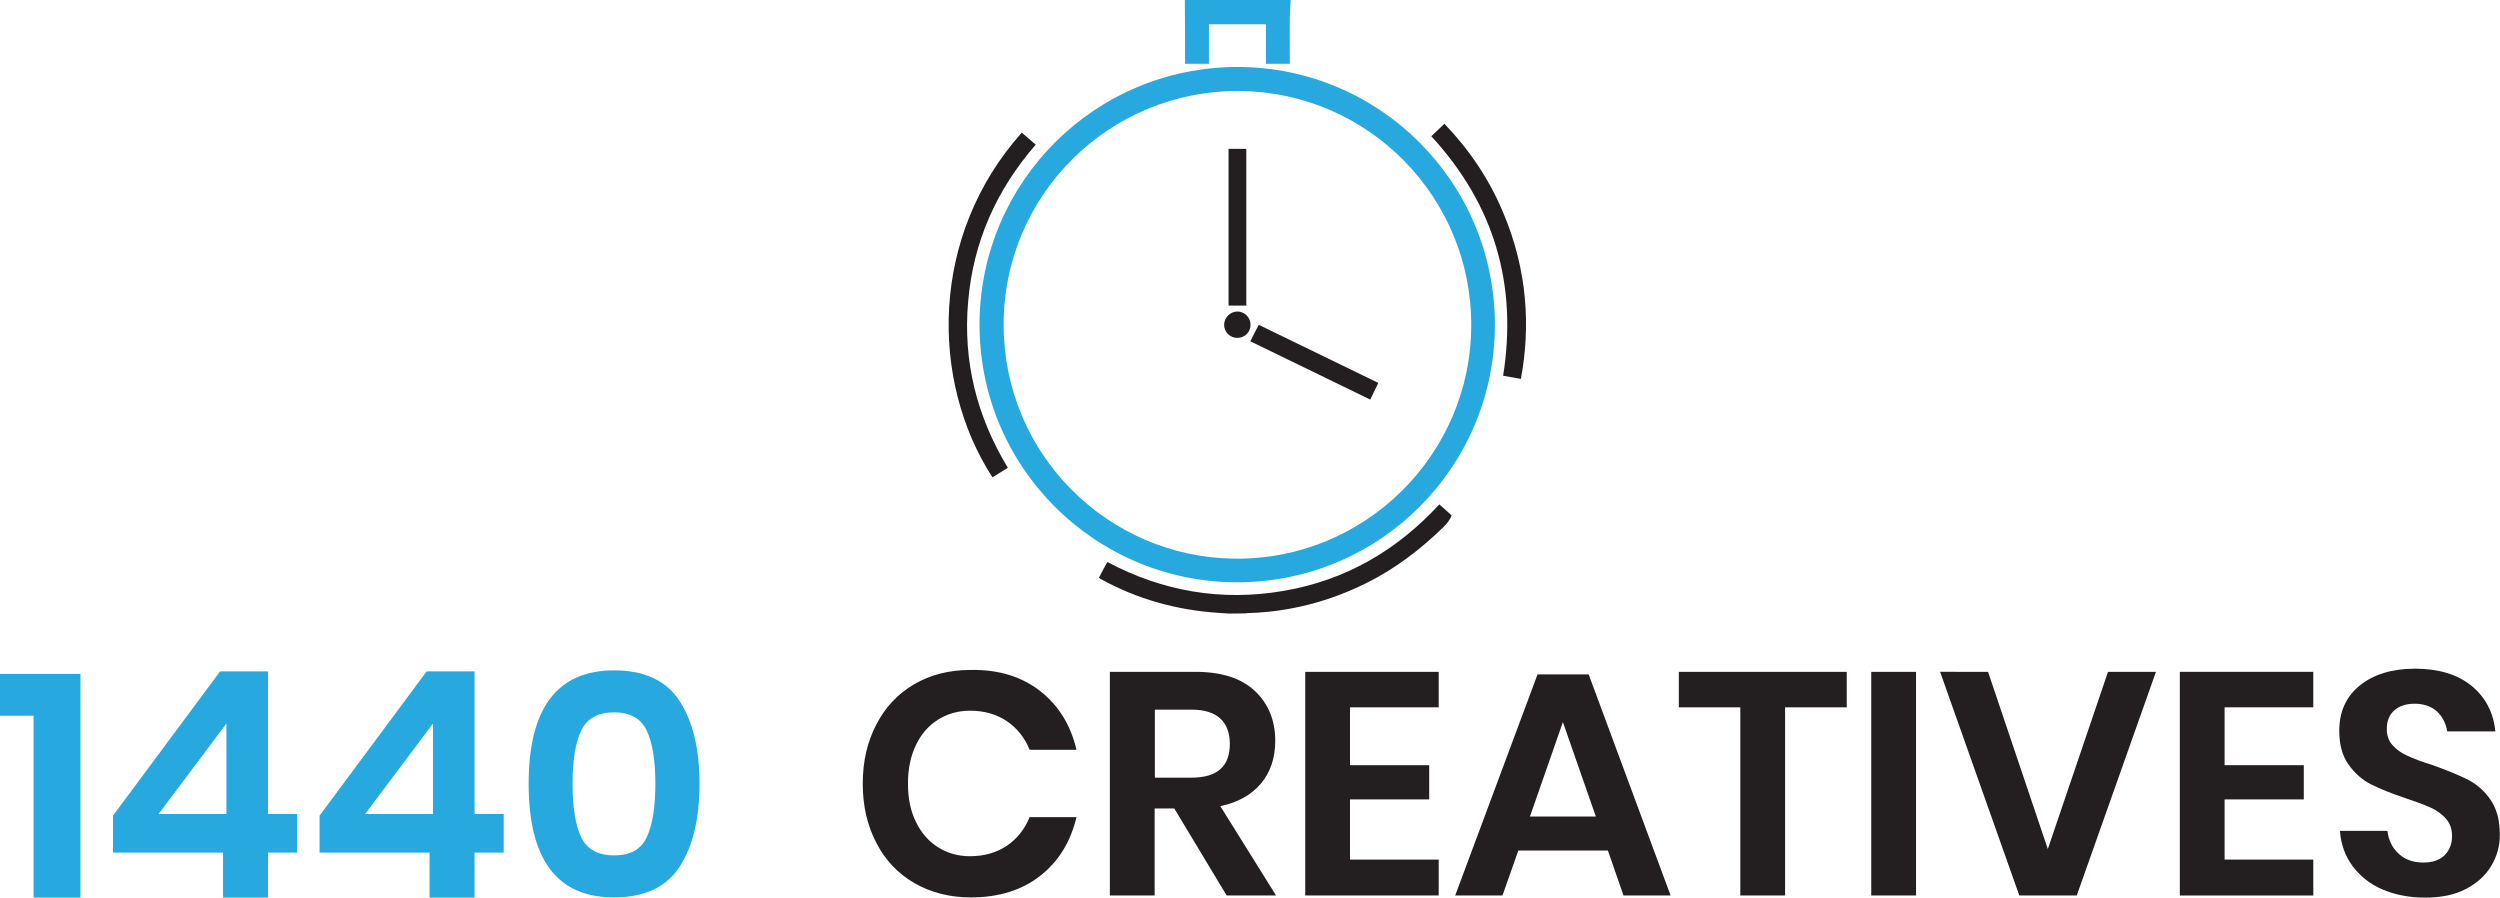<?xml version="1.0" encoding="utf-8"?>
<!-- Generator: Adobe Illustrator 27.8.1, SVG Export Plug-In . SVG Version: 6.00 Build 0)  -->
<svg version="1.1" id="Layer_1" xmlns="http://www.w3.org/2000/svg" xmlns:xlink="http://www.w3.org/1999/xlink" x="0px" y="0px"
	 viewBox="0 0 1183.7 425" style="enable-background:new 0 0 1183.7 425;" xml:space="preserve">
<style type="text/css">
	.st0{fill:#231F20;}
	.st1{fill:#27A9E0;}
</style>
<g>
	<path class="st0" d="M581.6,290.5c-1.5-0.1-3-0.2-4.5-0.3c-19.9-1.3-38.7-6.5-56.2-16.2c-0.2-0.1-0.3-0.2-0.6-0.4
		c1.2-2.4,2.5-4.7,3.7-7c0.1-0.2,0.2-0.3,0.3-0.5c26.2,13.9,54,18.7,83.3,13.7c29.4-5,53.7-19.1,73.9-41c2,1.8,3.9,3.5,5.8,5.2
		c-0.8,2.3-2.3,4-3.9,5.6c-10.7,10.4-22.4,19.4-35.7,26.1c-11.9,6-24.4,10.3-37.5,12.6c-6.5,1.2-13,1.8-19.6,2
		c-0.2,0-0.5,0.1-0.7,0.1C587.1,290.5,584.4,290.5,581.6,290.5z"/>
	<path class="st1" d="M611.1,0c-0.1,2.7-0.3,5.4-0.4,8.1c-0.1,7,0,14,0,21c0,0.4,0,0.7,0,1.1c-3.8,0-7.5,0-11.3,0
		c0-6.2,0-12.4,0-18.7c-9,0-18,0-27,0c0,6.2,0,12.4,0,18.7c-3.8,0-7.5,0-11.3,0c0-0.3,0-0.7,0-1c0-9.2,0-18.3-0.1-27.5
		c0-0.6,0-1.1,0-1.7C577.7,0,594.4,0,611.1,0z"/>
	<path class="st1" d="M585.9,31.7c67.5,0.1,121.9,54.7,121.9,122.1c0,67.5-54.9,122.4-123,121.9c-66.9-0.5-121.8-55.2-121-123.4
		C464.5,86,518.4,31.8,585.9,31.7z M696.6,153.9c0.1-60.4-48.5-110-109.1-110.8c-61.9-0.8-112.4,49-112.3,110.8
		c0.1,61.3,49.4,109.8,109,110.6C646.3,265.4,696.6,215.1,696.6,153.9z"/>
	<path class="st0" d="M477.2,221.5c-2.5,1.5-4.9,3-7.3,4.5c-29.5-45.6-29.8-114.3,13.9-163.2c2.2,1.9,4.3,3.7,6.6,5.7
		c-18.6,21.4-29.6,46-32,74.3C455.9,171.1,462.5,197.2,477.2,221.5z"/>
	<path class="st0" d="M720.1,179.4c-2.8-0.5-5.6-1-8.4-1.5c6.9-43.4-4.3-81.1-34-113.4c2.1-2,4.1-3.9,6.2-5.9
		c11.8,12.3,21.2,26.2,27.8,42C723.3,127.9,724.7,155.1,720.1,179.4z"/>
	<path class="st0" d="M581.7,70.5c2.8,0,5.6,0,8.4,0c0,24.7,0,49.4,0,74.2c-2.8,0-5.6,0-8.4,0C581.7,119.9,581.7,95.2,581.7,70.5z"
		/>
	<path class="st0" d="M592,161.6c1.3-2.6,2.6-5.2,4-7.8c18.9,9.2,37.7,18.3,56.6,27.5c-1.3,2.6-2.5,5.2-3.8,7.9
		C629.8,180,610.9,170.8,592,161.6z"/>
	<path class="st0" d="M579.6,153.8c0-3.4,2.9-6.3,6.3-6.3c3.4,0,6.2,2.8,6.2,6.3c0,3.5-2.7,6.1-6.2,6.2
		C582.4,160,579.6,157.2,579.6,153.8z"/>
</g>
<g>
	<path class="st1" d="M0,338.9v-19.8h38.1V425H15.9v-86.1H0z"/>
	<path class="st1" d="M53.5,403.7v-17.5l50.7-68.3h22.7v67.5h13.8v18.3h-13.8V425h-21.3v-21.3H53.5z M107.2,342.6l-32.1,42.8h32.1
		V342.6z"/>
	<path class="st1" d="M151.3,403.7v-17.5l50.7-68.3h22.7v67.5h13.8v18.3h-13.8V425h-21.3v-21.3H151.3z M205,342.6l-32.1,42.8H205
		V342.6z"/>
	<path class="st1" d="M250.3,371.1c0-35.8,13.5-53.7,40.5-53.7c14.3,0,24.6,4.8,30.9,14.4c6.3,9.6,9.5,22.7,9.5,39.3
		c0,16.7-3.2,29.8-9.5,39.4c-6.3,9.6-16.6,14.4-30.9,14.4C263.8,425,250.3,407,250.3,371.1z M310.3,371.1c0-10.8-1.3-19.1-4-25
		c-2.7-5.8-7.8-8.8-15.5-8.8c-7.8,0-13,2.9-15.7,8.8c-2.7,5.9-4,14.2-4,25c0,10.9,1.3,19.3,4,25.1c2.6,5.8,7.9,8.8,15.7,8.8
		c7.7,0,12.9-2.9,15.5-8.8C309,390.4,310.3,382,310.3,371.1z"/>
	<path class="st0" d="M492.5,327.2c8.7,6.8,14.4,16,17.2,27.8h-22.2c-2.3-5.7-5.9-10.2-10.7-13.5c-4.9-3.3-10.7-5-17.5-5
		c-5.6,0-10.6,1.4-15.1,4.2c-4.5,2.8-8,6.8-10.5,12c-2.5,5.2-3.8,11.3-3.8,18.3c0,6.9,1.2,13,3.8,18.2c2.5,5.2,6,9.2,10.5,12
		c4.5,2.8,9.5,4.2,15.1,4.2c6.8,0,12.6-1.7,17.5-5c4.8-3.3,8.4-7.8,10.7-13.5h22.2c-2.8,11.7-8.5,21-17.2,27.8
		c-8.7,6.8-19.6,10.2-32.8,10.2c-10.1,0-19-2.3-26.8-6.8c-7.8-4.5-13.8-10.9-18-19.1c-4.3-8.2-6.4-17.5-6.4-27.9
		c0-10.5,2.1-19.8,6.4-28c4.2-8.2,10.2-14.6,17.9-19.1c7.7-4.5,16.6-6.8,26.9-6.8C472.9,317,483.8,320.4,492.5,327.2z"/>
	<path class="st0" d="M580.8,424l-24.8-41.2h-9.3V424h-21.2V318.1H566c12.3,0,21.7,3,28.1,9s9.7,13.9,9.7,23.7
		c0,8-2.2,14.7-6.7,20.1c-4.5,5.4-10.9,9-19.3,10.8l26.4,42.3H580.8z M546.8,368.2h17.4c12.1,0,18.1-5.3,18.1-16
		c0-5.1-1.5-9.1-4.4-11.9c-3-2.8-7.5-4.3-13.7-4.3h-17.4V368.2z"/>
	<path class="st0" d="M639.2,334.9v27.4h37.5v16.2h-37.5V407h42v17H618V318.1h63.2v16.8H639.2z"/>
	<path class="st0" d="M761.3,402.7h-42.4l-7.5,21.3H689l39-104.7h24.2L791,424h-22.3L761.3,402.7z M755.6,386.6L740,341.9
		l-15.6,44.7H755.6z"/>
	<path class="st0" d="M874.4,318.1v16.8h-29.2V424H824v-89.1h-29.1v-16.8H874.4z"/>
	<path class="st0" d="M907.2,318.1V424h-21.2V318.1H907.2z"/>
	<path class="st0" d="M941.3,318.1l28.3,83.9l28.5-83.9h22.7L983.3,424h-27.2l-37.5-105.9H941.3z"/>
	<path class="st0" d="M1053.3,334.9v27.4h37.5v16.2h-37.5V407h42v17h-63.2V318.1h63.2v16.8H1053.3z"/>
	<path class="st0" d="M1179.6,409.9c-2.7,4.6-6.7,8.2-12,11c-5.3,2.8-11.8,4.1-19.3,4.1c-7.5,0-14.2-1.3-20.1-3.8
		c-5.9-2.5-10.6-6.2-14.2-11c-3.6-4.8-5.6-10.4-6.1-16.8h22.5c0.5,4.3,2.2,7.9,5.2,10.7c2.9,2.8,6.9,4.3,11.8,4.3
		c4.4,0,7.8-1.2,10.1-3.5c2.3-2.3,3.5-5.4,3.5-9.1c0-3.3-1-6-2.9-8.2c-1.9-2.1-4.3-3.9-7.2-5.2c-2.9-1.3-6.9-2.8-12-4.5
		c-6.6-2.2-12-4.4-16.2-6.5c-4.2-2.1-7.8-5.3-10.7-9.4c-3-4.1-4.4-9.5-4.4-16c0-9.1,3.3-16.3,9.8-21.5c6.5-5.2,15.2-7.9,26-7.9
		c11.2,0,20.1,2.7,26.8,8.1c6.6,5.4,10.4,12.6,11.3,21.6h-22.8c-0.6-3.8-2.2-6.9-4.8-9.4c-2.6-2.4-6.2-3.7-10.7-3.7
		c-3.9,0-7,1-9.5,3.1c-2.4,2.1-3.6,5-3.6,8.9c0,3.1,0.9,5.7,2.8,7.7c1.8,2.1,4.2,3.7,7.1,5c2.8,1.3,6.7,2.8,11.6,4.3
		c6.8,2.4,12.3,4.7,16.6,6.8c4.2,2.1,7.9,5.2,10.9,9.5s4.5,9.7,4.5,16.5C1183.7,400.4,1182.3,405.4,1179.6,409.9z"/>
</g>
</svg>
